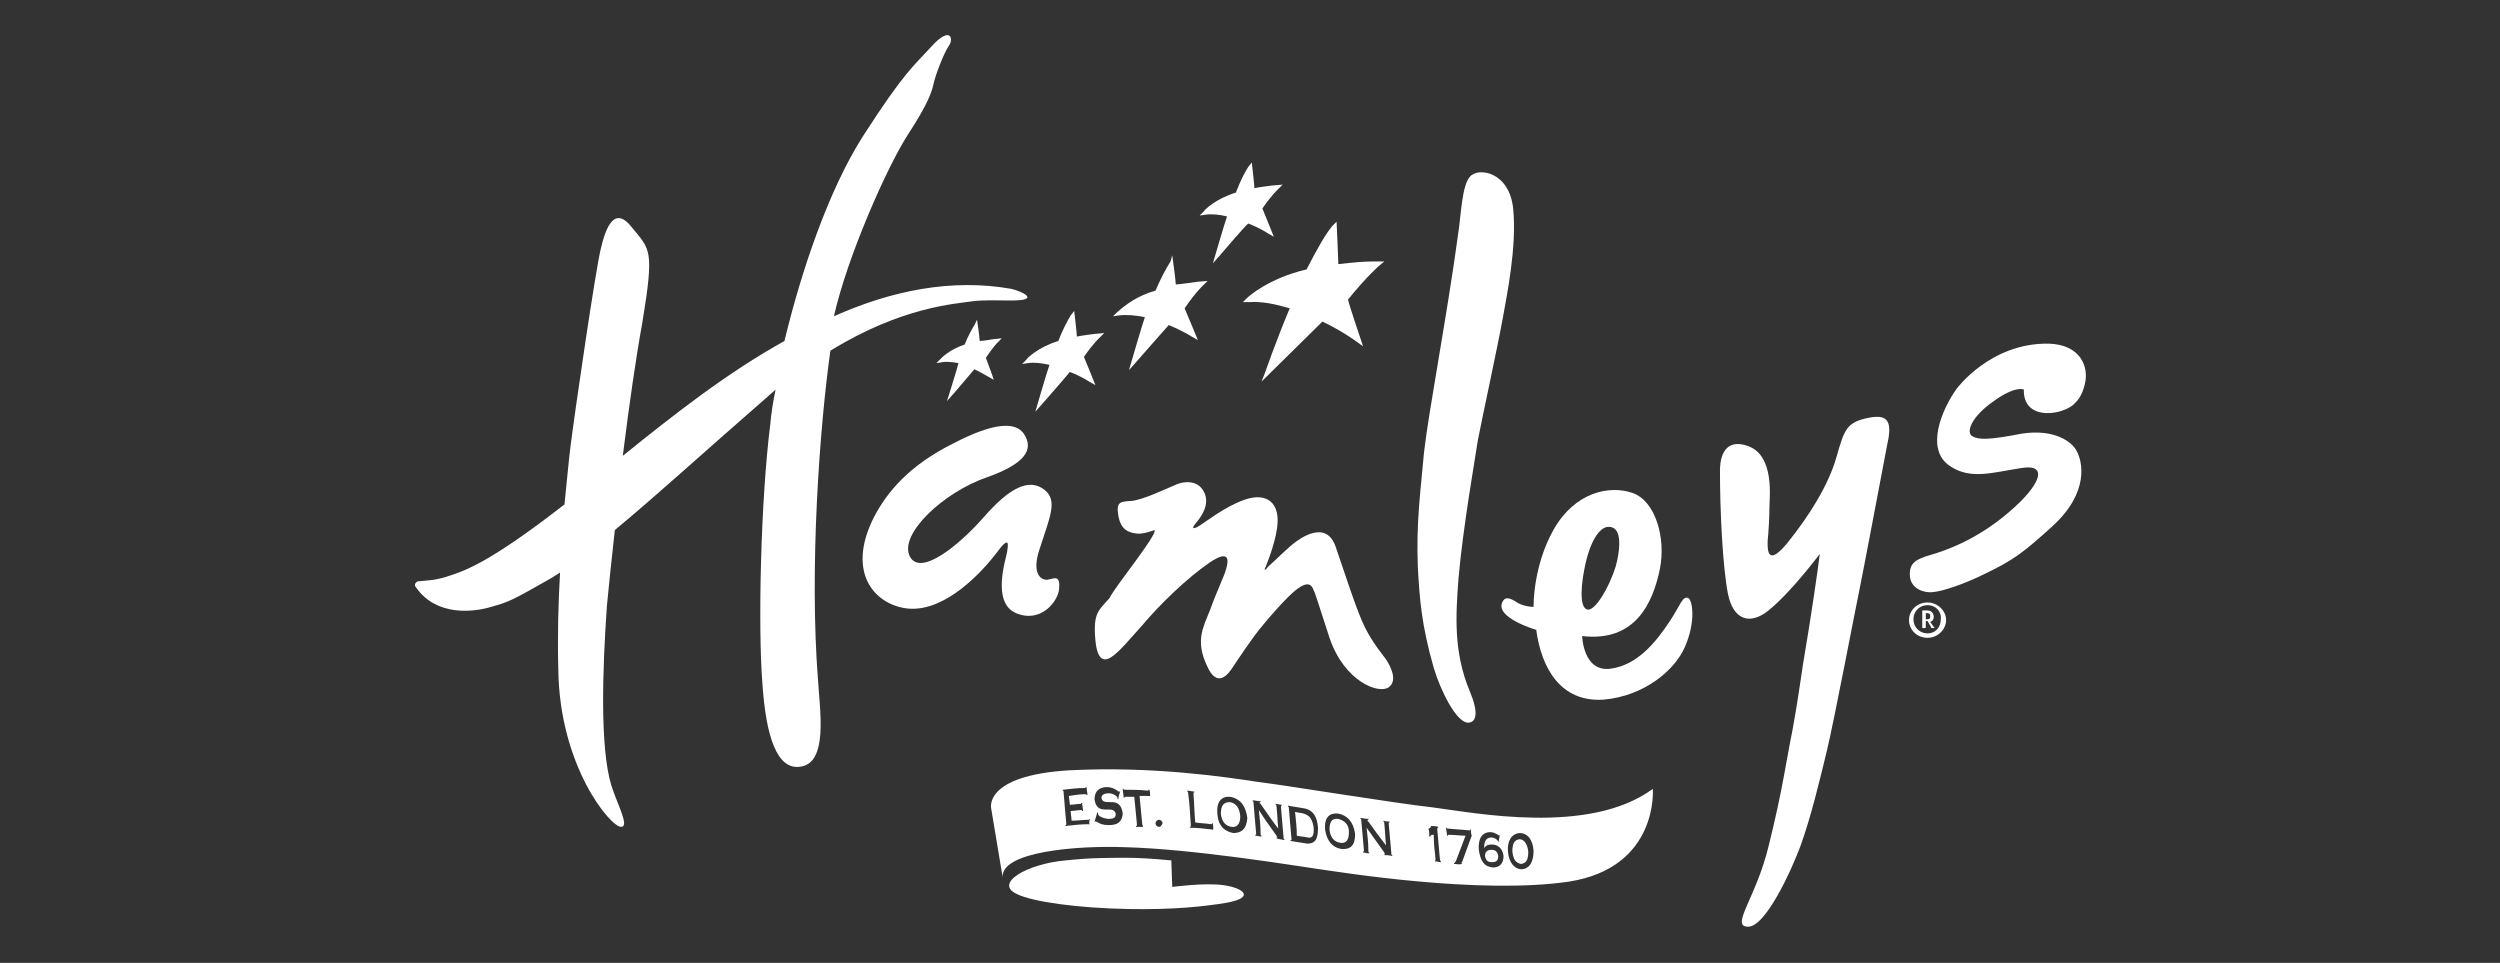<?xml version="1.0" encoding="UTF-8"?> <!-- Generator: Adobe Illustrator 24.2.1, SVG Export Plug-In . SVG Version: 6.00 Build 0) --> <svg xmlns="http://www.w3.org/2000/svg" xmlns:xlink="http://www.w3.org/1999/xlink" version="1.1" id="Vrstva_1" x="0px" y="0px" viewBox="0 0 283 109" style="enable-background:new 0 0 283 109;" xml:space="preserve"><rect x="0" y="0" width="283" height="109" fill="#333333" stroke="none"/> <style type="text/css"> .st0{fill:#FFFFFF;} </style> <g> <g> <path class="st0" d="M151.5,92.7c-0.7-0.1-1,0.3-1,1.2c0.1,1,0.6,1.4,1.2,1.5c0.6,0.1,1-0.2,1-1.2 C152.7,93.3,152.2,92.9,151.5,92.7z"></path> <path class="st0" d="M168.8,96.2c-0.5,0-0.7,0.3-0.7,0.7c0.1,0.5,0.3,0.7,0.8,0.7c0.5,0,0.7-0.2,0.7-0.7 C169.5,96.4,169.3,96.2,168.8,96.2z"></path> <path class="st0" d="M139.2,90.8c-0.6,0-1,0.3-1,1.3c0.1,1,0.6,1.4,1.2,1.5c0.6,0.1,1-0.3,1-1.2C140.3,91.4,139.9,90.9,139.2,90.8 z"></path> <path class="st0" d="M147.6,92.1c-0.4-0.1-0.7-0.1-1-0.2c0.1,1,0.2,1.8,0.2,2.7c0.4,0.1,0.8,0.1,1.2,0.2c0.5,0.1,0.8-0.1,0.7-1.2 C148.5,92.5,148.1,92.3,147.6,92.1z"></path> <path class="st0" d="M187.1,89.3c-7.2,5.3-20.2,2.7-24.9,2.1c-4.5-0.5-16.6-2.5-19.9-2.9c-3.3-0.5-11.7-1.8-21.3-1.3 c-9.7,0.6-8.8,4.3-8.8,4.3l1.3,7.8c-0.2-2.9,8.4-3.6,13.8-3.4c7.8,0.2,19.3,2.1,22.1,2.5c2.2,0.3,18,2.9,28.2,1.4 C187.8,98.2,187.1,89.3,187.1,89.3z M123.3,93.4c0-0.1-0.1-0.1-0.1-0.1c-0.9,0-1.6,0.1-2.6,0.2c0,0,0,0,0-0.1c0.1,0,0.1,0,0.1-0.2 c-0.1-1.2-0.2-2.2-0.3-3.5c0-0.1,0-0.2-0.1-0.2c0,0,0-0.1,0-0.1c0.9-0.1,1.6-0.2,2.5-0.2c0.1,0,0.1-0.1,0.1-0.1c0,0,0,0,0.1,0 c0,0.3,0.1,0.6,0.1,0.9c0,0,0,0-0.1,0c0-0.1-0.1-0.1-0.1-0.1c-0.7,0-1.2,0.1-1.9,0.2c0,0.3,0.1,0.6,0.1,1c0.4,0,0.8-0.1,1.2-0.1 c0.1,0,0.1,0,0.1-0.1c0,0,0,0,0.1,0c0,0.3,0.1,0.6,0.1,0.9c0,0,0,0-0.1,0c0-0.1,0-0.1-0.1-0.1c-0.4,0-0.8,0.1-1.2,0.1 c0,0.4,0.1,0.7,0.1,1.1c0.7,0,1.3-0.1,1.9-0.1c0.1,0,0.1,0,0.1-0.1c0,0,0,0,0.1,0C123.3,92.8,123.3,93.1,123.3,93.4 C123.3,93.4,123.3,93.4,123.3,93.4z M125.5,93.4c-1,0-1.3-0.4-1.4-0.4c0,0,0,0-0.1,0c0,0,0,0-0.1,0c0.1-0.3,0.2-0.6,0.3-1 c0,0,0,0,0.1,0c0,0,0,0.1,0,0.1c0,0.3,0.5,0.5,1.1,0.6c0.8,0,0.9-0.2,0.9-0.6c-0.3-1.1-2.1,0.4-2.4-1.6c0-1,0.6-1.4,1.4-1.4 c0.7,0,1.2,0.4,1.3,0.5c0,0,0,0,0.1,0c0,0,0,0,0.1,0c-0.1,0.3-0.2,0.6-0.2,0.9c0,0,0,0-0.1-0.1v-0.1c0-0.1-0.4-0.5-1-0.5 c-0.6,0-0.9,0.3-0.8,0.6c0.3,1,2.1-0.5,2.4,1.7C127,93,126.6,93.4,125.5,93.4z M130.2,90.2c0-0.1,0-0.1-0.2-0.1c-0.3,0-0.6,0-1,0 c0.1,1.1,0.2,2.1,0.3,3.2c0,0.1,0.1,0.2,0.1,0.2c0,0,0,0.1,0,0.1c-0.3,0-0.5,0-0.8,0c0,0,0,0,0-0.1c0.1,0,0.1,0,0.1-0.2 c-0.1-1.1-0.2-2-0.3-3.1c-0.3,0-0.6,0-1,0c-0.1,0-0.1,0-0.1,0.1c0,0,0,0-0.1,0c0-0.3-0.1-0.6-0.1-1c0,0,0,0,0.1,0 c0,0.1,0,0.1,0.2,0.1c0.8,0,1.6,0,2.5,0.1c0.1,0,0.1,0,0.1-0.1c0,0,0,0,0.1,0C130.2,89.6,130.2,89.9,130.2,90.2 C130.3,90.2,130.2,90.2,130.2,90.2z M131.2,93.6c-0.2,0-0.4-0.2-0.4-0.4c0-0.2,0.2-0.4,0.4-0.4c0.2,0,0.4,0.2,0.4,0.4 C131.5,93.4,131.4,93.6,131.2,93.6z M137.3,94c0-0.1,0-0.1-0.1-0.1c-0.9-0.1-1.6-0.2-2.5-0.2c0,0,0,0,0-0.1c0.1,0,0.1,0,0.1-0.2 c-0.1-1.2-0.1-2.2-0.3-3.6c0-0.1,0-0.2-0.1-0.2c0,0,0-0.1,0-0.1c0.3,0,0.5,0.1,0.8,0.1c0,0,0,0.1,0,0.1c-0.1,0-0.1,0-0.1,0.2 c0.1,1.2,0.1,2.1,0.2,3.2c0.6,0.1,1.2,0.1,1.8,0.2c0.1,0,0.1,0,0.1-0.1c0,0,0,0,0.1,0C137.3,93.5,137.4,93.7,137.3,94 C137.4,94,137.4,94,137.3,94z M139.6,94.3c-1-0.2-1.7-0.8-1.8-2.2c-0.1-1.4,0.5-2,1.5-1.9c1,0.2,1.7,0.9,1.9,2.4 C141.1,93.9,140.5,94.3,139.6,94.3z M144.5,94.9C144.5,94.9,144.5,94.9,144.5,94.9c0-0.1,0-0.1,0.1-0.1c0-0.1-0.1-0.1-0.1-0.2 c-0.7-1-1.3-1.8-2-2.9c0.1,1,0.2,1.7,0.2,2.7c0,0.1,0,0.2,0.1,0.2c0,0,0,0.1,0,0.1c-0.2,0-0.5-0.1-0.7-0.1c0,0,0-0.1,0-0.1 c0.1,0,0.1,0,0.1-0.1c-0.1-1.2-0.2-2.2-0.3-3.5c0-0.1,0-0.2-0.1-0.2c0,0,0-0.1,0-0.1c0.3,0,0.6,0.1,0.9,0.1c0,0,0,0.1,0,0.1 c-0.1,0-0.1,0-0.1,0.1c0,0,0,0.1,0.1,0.1c0.7,1,1.3,1.9,2,2.8c-0.1-0.9-0.1-1.6-0.2-2.5c0-0.1,0-0.2-0.1-0.2c0,0,0,0,0-0.1 c0.2,0,0.5,0.1,0.7,0.1c0,0,0,0.1,0,0.1c-0.1,0-0.1,0-0.1,0.1c0.1,1.3,0.2,2.3,0.3,3.5c0,0.1,0,0.2,0.1,0.2c0,0,0,0,0,0.1 C145,95,144.7,95,144.5,94.9z M148,95.5c-0.6-0.1-1.2-0.2-1.9-0.3c0,0,0-0.1,0-0.1c0.1,0,0.1,0,0.1-0.1c-0.1-1.2-0.2-2.2-0.3-3.5 c0-0.1,0-0.2-0.1-0.2c0,0,0,0,0-0.1c0.6,0.1,1.2,0.2,1.8,0.3c1.1,0.2,1.5,1,1.6,2.2C149.2,95.1,148.8,95.5,148,95.5z M151.8,96.1 c-1-0.2-1.6-0.9-1.8-2.2c-0.1-1.4,0.5-1.9,1.5-1.8c1,0.2,1.7,0.9,1.9,2.3C153.4,95.7,152.9,96.2,151.8,96.1z M156.7,96.8 C156.7,96.7,156.7,96.7,156.7,96.8c0-0.1,0-0.1,0.1-0.1c0,0-0.1-0.1-0.1-0.2c-0.7-1-1.3-1.8-2-2.8c0.1,0.9,0.2,1.7,0.2,2.6 c0,0.1,0,0.2,0.1,0.2c0,0,0,0,0,0.1c-0.3,0-0.5-0.1-0.7-0.1c0,0,0,0,0-0.1c0.1,0,0.1,0,0.1-0.1c-0.1-1.2-0.2-2.2-0.3-3.4 c0-0.1,0-0.2-0.1-0.2c0,0,0,0,0-0.1c0.3,0,0.5,0.1,0.9,0.1c0,0,0,0.1,0,0.1c0,0-0.1,0-0.1,0.1c0,0,0,0.1,0.1,0.1 c0.7,1,1.3,1.8,2,2.7c-0.1-0.9-0.1-1.6-0.2-2.5c0-0.1,0-0.2-0.1-0.2c0,0,0-0.1,0-0.1c0.3,0.1,0.5,0.1,0.7,0.1c0,0,0,0,0,0.1 c-0.1,0-0.1,0-0.1,0.1c0.1,1.2,0.2,2.2,0.3,3.4c0,0.1,0,0.2,0.1,0.2c0,0,0,0.1,0,0.1C157.2,96.8,157,96.8,156.7,96.8z M162.4,97.5 C162.4,97.5,162.4,97.5,162.4,97.5c0.1-0.1,0.1-0.1,0.1-0.3c-0.1-0.9-0.2-1.7-0.2-2.7c-0.3,0-0.3,0-0.4,0.2c0,0,0,0-0.1,0 c0-0.3,0-0.6-0.1-0.9c0,0,0.1,0,0.2-0.1c0.1-0.1,0.1-0.2,0.1-0.2c0.2,0,0.5,0,0.8,0.1c0,0,0,0,0,0.1c-0.1,0-0.1,0-0.1,0.2 c0.1,1.2,0.2,2.2,0.3,3.4c0,0.1,0.1,0.2,0.1,0.2c0,0,0,0,0,0.1C162.9,97.6,162.7,97.5,162.4,97.5z M165.5,97.8 C165.5,97.8,165.5,97.8,165.5,97.8c-0.3,0.1-0.6,0-0.9,0c0,0,0,0,0-0.1c0.1,0,0.1-0.1,0.2-0.2c0.4-1,0.7-1.9,1.1-2.9 c-0.6,0-1.2-0.1-1.9-0.1c-0.1,0-0.1,0-0.1,0.1c0,0,0,0-0.1,0c0-0.3-0.1-0.6-0.1-0.9c0,0,0,0,0.1,0c0,0.1,0,0.1,0.2,0.1 c0.8,0.1,1.5,0.1,2.3,0.2c0.1,0,0.1,0,0.1-0.1c0,0,0,0,0.1,0c0,0.2,0,0.4,0.1,0.7c-0.4,1.1-0.7,1.9-1.1,3 C165.4,97.6,165.4,97.6,165.5,97.8C165.4,97.7,165.5,97.8,165.5,97.8z M169,98.2c-1-0.1-1.4-0.7-1.6-2c-0.1-1.3,0.4-2,1.3-2 c0.3,0,0.5,0.1,0.7,0.2c0.2,0.1,0.3,0.2,0.3,0.2c0,0,0,0,0.1-0.1c0,0,0,0,0,0c-0.1,0.3-0.1,0.6-0.2,0.9c0,0,0,0,0,0c0,0,0,0,0-0.1 c0-0.1-0.2-0.4-0.7-0.5c-0.6,0-0.9,0.3-0.9,1.2c0.3-0.4,0.6-0.4,0.9-0.4c0.6,0,1.2,0.4,1.3,1.3C170.2,97.9,169.6,98.2,169,98.2z M172.3,98.4c-0.9,0-1.5-0.8-1.6-2c-0.1-1.2,0.4-2,1.3-2.1c0.9,0,1.5,0.7,1.6,2C173.6,97.5,173.2,98.3,172.3,98.4z"></path> <path class="st0" d="M172,95c-0.6,0.1-0.8,0.5-0.8,1.4c0.1,0.9,0.4,1.3,1,1.4c0.6-0.1,0.8-0.5,0.8-1.4C172.9,95.5,172.5,95,172,95 z"></path> </g> <path class="st0" d="M132.6,97.7l0.1,2.7c0,0,3.7-0.5,5.8-0.2c2.2,0.3,3.7,1.4,0.3,2c-2.4,0.4-5.9,0.8-11.1,0.7 c-5.6-0.1-10.8-0.8-12.6-1.7c-2.6-1.2,1.1-3.4,5.5-3.8c1.2-0.1,2.2-0.3,6.9-0.3c1.4,0,3,0.1,5.1,0.3L132.6,97.7z"></path> <path class="st0" d="M150.8,25.6c-0.9,1.1-1.8,2.8-2.9,4.9c-4.3,1-6.6,3.1-6.7,3.2l-0.5,0.5l0.7,0c1.4-0.1,2.9,0.2,4.6,0.7 c-1.6,3.8-2.8,7.3-2.8,7.3l-0.4,1c0,0,6.7-6.6,6.9-6.8c2.3,1.1,3.9,2.3,3.9,2.3l0.7,0.5c0,0-1.7-5-1.7-5.3c2.2-2.7,3.5-3.8,3.5-3.8 l0.6-0.5l-1.4,0c-0.8,0-2.1,0.1-3.8,0.3c0-0.5-0.2-4.8-0.2-4.8L150.8,25.6z"></path> <path class="st0" d="M132.5,29.6c-0.5,0.8-1.1,1.9-1.7,3.3c-2.8,0.8-4.2,2.4-4.3,2.4l-0.5,0.5l0.7-0.1c0.9-0.1,1.9,0,2.9,0.2 c-0.2,0.5-1.8,6-1.8,6l0.8-0.9c0,0,3.5-4,3.7-4.2c1.5,0.6,2.6,1.3,2.6,1.3l0.7,0.4c0,0-1.4-3.4-1.5-3.6c1.3-1.9,2.1-2.6,2.1-2.6 l0.5-0.5l-1.2,0.1c0,0-2,0.3-2.4,0.3c0-0.4-0.4-3.3-0.4-3.3L132.5,29.6z"></path> <path class="st0" d="M110.3,36.8c-0.3,0.5-0.7,1.2-1.1,2.2c-1.8,0.6-2.7,1.6-2.7,1.6l-0.5,0.5l0.7-0.1c0.5-0.1,1.1,0,1.8,0.1 c-0.1,0.5-1.3,4.3-1.3,4.3l0.8-0.9c0,0,2.3-2.7,2.3-2.7c0.3,0.1,2.2,1.2,2.2,1.2l-0.2-0.6c0,0-0.6-1.6-0.7-1.9 c0.8-1.2,1.3-1.7,1.3-1.7l0.5-0.5l-1,0.1c0,0-1.1,0.2-1.5,0.2c0-0.4-0.3-2.4-0.3-2.4L110.3,36.8z"></path> <path class="st0" d="M121.2,35.7c-0.4,0.7-0.9,1.6-1.4,2.9c-2.3,0.7-3.6,2-3.6,2.1l-0.5,0.5l0.7-0.1c0.7-0.1,1.5,0,2.4,0.2 c-0.2,0.5-1.6,5.3-1.6,5.3l0.8-0.9c0,0,2.9-3.3,3.1-3.6c1.3,0.5,2.2,1.1,2.2,1.1l0.7,0.4c0,0-1.2-3-1.3-3.2 c1.1-1.6,1.8-2.2,1.8-2.2l0.5-0.5l-1.1,0.1c0,0-1.6,0.2-2,0.3c0-0.4-0.3-2.9-0.3-2.9L121.2,35.7z"></path> <path class="st0" d="M141.3,18.9c-0.4,0.6-0.9,1.6-1.4,2.9c-2.3,0.7-3.6,2-3.6,2.1l-0.5,0.5l0.7-0.1c0.7-0.1,1.6,0,2.4,0.2 c-0.2,0.5-1.6,5.3-1.6,5.3l0.8-0.9c0,0,2.9-3.4,3.2-3.6c1.3,0.5,2.2,1.1,2.2,1.1l0.7,0.4c0,0-1.2-3-1.3-3.2 c1.1-1.6,1.8-2.2,1.8-2.2l0.5-0.5L144,21c0,0-1.6,0.2-2,0.3c0-0.4-0.3-2.9-0.3-2.9L141.3,18.9z"></path> <path class="st0" d="M130.7,60c0,0-1.3,0.5-2,0.4c-0.8-0.1-1.8-0.3-2.1-2c-0.3-1.7,0.3-1.6,1.5-1.7c1.2-0.1,3.5-1.2,4.7-1.7 c1.2-0.6,2.8-0.7,3.5,0.7c0.7,1.4-0.3,2.8-1,3.6c-0.4,0.5-0.3,0.7,0.5,0.2c0.8-0.5,2.8-2.1,5-2.9c2.2-0.8,3.6,0,3.8,1.8 c0.2,1.6-0.7,4.2-1.3,5.7c-0.1,0.2-0.2,0.4-0.1,0.4c0.1,0,0.2-0.2,0.4-0.4c0.8-0.7,2.4-2.3,3-2.7c0.4-0.3,3.5-2.7,4.6,0.5 c1.1,3.2,2.4,7.3,3.3,9.1c1,2,2.2,3.3,2.5,3.8c0.3,0.5,1.3,2.2,0.2,3c-1.1,0.8-5-0.6-6.7-5.6c-1.5-4.6-1.6-5-1.8-5.4 c-0.2-0.5-0.6-1.5-2.9,0.8c-1.4,1.4-3.2,3.5-4.1,4.8c-0.8,1.1-1.8,2.6-2.2,3.2c-0.4,0.6-1.7,2.5-2.9-0.3c-1.3-2.8-0.4-4.3,0.4-6.3 c0.7-2,1.6-3.8,1.8-4.6c0.2-0.7,0.6-2.4-1.9-0.7c-2.6,1.8-5.6,4.7-7.7,7.2c-1.6,1.8-2.3,2.6-2.9,3.1c-0.6,0.5-2,1.7-2.3-1.5 c-0.3-3.2,0.4-3.4,1.6-4.8C126.2,66.4,131,60.6,130.7,60"></path> <path class="st0" d="M221.5,44c0,0,3.8-5.2,10.4-5.1c3.6,0.1,4.6,2.6,4.1,4.6c-0.3,1.2-0.7,1.8-1.4,2.4c-1.6,1.2-5.6,1.6-5.5-1.8 c0,0-0.9-0.5-3.4,1.3c-2.6,1.8-3.2,3.6-2.4,4c0.7,0.4,1.9,0.4,5.5-0.3c3.7-0.6,5.8,0.9,6.3,2c0.6,1.1,1.5,4.6-2.8,8.5 c-3.3,3-4.4,3.8-7.5,5.3c-2.6,1.3-4.9,2-5.8,2.1c-1.1,0.2-2.7-0.3-2.8-1.8c-0.1-1.5,0.7-1.9,2.4-2.4c1.7-0.5,5.2-1.7,8.9-4.9 c3.5-3,4.5-5.5,1.2-4.9c-3.2,0.5-5.6,1.3-7.9-0.2C217.8,50.9,219.9,46.2,221.5,44"></path> <path class="st0" d="M114.5,32.7c-6.8-1.2-13.6,0.2-20.1,3.1c1.5-6.7,6-16.9,8.4-20.6c2.4-3.7,2.7-4.9,2.9-5.8 c0.2-0.9,1.1-3.3,1.7-4.2c0.6-0.8,0.2-2.3-1.9,0c-2.1,2.3-3.1,2.9-7.8,10.2c-3.9,6.1-7,15.3-8.9,23.2c-6.5,3.6-12.6,8.4-18.3,13 c0.7-5.6,1.5-11.2,2.2-15c1.4-8.5,0.9-8.3-1.2-10.9c-1.9-2.4-2.9-0.1-3.5,2.5c-0.6,2.5-2.9,18.2-3.4,22.2c-0.2,1.5-0.4,3.8-0.7,6.7 c-9,7-11.6,7.6-13.4,8.2c-1.3,0.4-2.1,0.4-3.1,0.5c-0.3,0-0.6,0.4-0.3,0.7c2.3,3.3,6.5,2.8,8.5,2.2c2.1-0.6,2.3-0.7,6.7-3.2 c0.3-0.2,0.7-0.4,1.1-0.7c-0.2,3.4-0.3,7.1-0.2,10.9c0.1,11,5.9,17.9,7.1,17.9c1,0-0.4-2.5-1.1-4.7c-1.3-4.3-1-13.1-0.5-20.3 c0.2-2,0.5-5.1,0.9-8.6c4.6-3.8,10.4-9.1,17.3-15.1c0.3-0.3,0.6-0.5,0.9-0.8c-0.3,1.4-0.5,2.7-0.6,3.9c-1.1,8.7-1.4,23.1-0.9,29.3 c0.4,6.2,1.7,9.8,4.2,9.5c3.3-0.3,2.3-6.4,2.1-9.8c-1-12.7,0.2-28.8,1.4-37.3c8.1-5,14.2-5.3,16.1-5.6c2.5-0.3,5.8,0.2,6.2-0.4 C116.4,33.2,114.5,32.7,114.5,32.7"></path> <path class="st0" d="M171.9,68.3c0.8,0.4,1.7,0.4,1.7,0.4s-0.1-4.6,2.3-8.8c2.4-4.2,6.3-5,8.9-4.1c2.6,0.9,3.8,5.1,3.1,8.6 c-0.8,3.9-2.8,8.3-8.8,7.6c0,0,0.1,4.1,3.2,3.7c3-0.4,5.1-2.9,6.8-5.5c1.1-1.7,1.4-2.8,2-2.5c0.5,0.2,0.9,2.7-0.4,5.6 c-1.1,2.5-4.5,5.5-9.2,5.9c-4.8,0.3-7-3.5-7.6-7.9c0,0-4.8-1.4-3.8-3.2C170.5,67.3,171.4,68,171.9,68.3 M182.5,59.7 c-1.4-0.5-2.5,1.8-3,4c-0.5,2.2-0.8,5.1,0.2,5.3c0.8,0.2,2.4-2.3,3.2-4.9C183.3,62.7,183.7,60.1,182.5,59.7"></path> <path class="st0" d="M194.7,53.3c0-0.8,0.1-3.9,3.2-2.8c3,1.1,2.4,5.8,2.4,6.9c0,1.1-0.1,2.9-0.2,3.8c0,0.7-0.2,3.2,2.2,0.3 c2.5-3.1,4.7-6.6,5.6-9.8c0.9-3.2,1.2-3.9,3.6-4.4c2.4-0.5,2.7,0.6,2.1,3.2c-0.5,2.6-2.7,14.3-3.1,16.2c-0.4,1.9-2.9,15-3.7,18.3 c-0.8,3.3-1.8,7.5-3,10.8c-1,2.7-4,9.3-6,9.1c-1.9-0.1,1-3.3,2.4-9.1c1.6-6.4,2-9.7,2.7-13.1c0.6-3.3,0.8-4.9,1.2-7.5 c0.9-5.3,1.7-10.8,1.9-12.5c0,0-3.2,4.3-5.8,6.4c-2.1,1.7-4,1.1-4.6-1.9C195,64.1,194.7,57.8,194.7,53.3"></path> <path class="st0" d="M165.1,26.2c0.3-2,0.4-5.2,1.3-6.2c0.9-1.1,4.5-0.6,4.9,3.7c0.4,4.3-0.7,9.6-1.2,12.4 c-0.5,2.8-2.4,11.6-2.8,13.7c-0.2,1.4-1.7,9.9-2.2,15.7c-0.3,4.1-0.6,8.3,1.3,12.8c1,2.4,0.7,3.4-0.1,3.5c-1.4,0.2-3.3-3.8-4-6.2 c-1.4-4.9-1.6-7.8-1.8-11.4c-0.2-5,0.3-8.5,0.7-13C161.7,46.7,163.9,35.2,165.1,26.2"></path> <path class="st0" d="M98.9,58.6c1.5-2.9,4-5.9,9-8.4c4.8-2.5,7.1-2.4,8-1.1c1.2,1.8,0.1,3.4-4.1,4.9c-5,1.7-10.1,6.5-8.8,9 c1.2,2.3,5.6-1.3,8.4-4.5c2.8-3.2,5.1-4.5,6.9-3c1.4,1.2,0.6,2.9-0.6,6.6c-1,2.9,0.2,3.7,1,3.5c0.8-0.2,1.3-0.4,1.2,1 c-0.1,1.5-2.1,4-4.9,2.8c-2.8-1.2-1.1-6.2-1-6.9c0.1-0.7,0.4-2.1-1.2,0.1c-1.6,2.1-5.7,6.6-9.9,6.3C99.2,68.6,95.7,65,98.9,58.6"></path> <path class="st0" d="M218.2,72.2c-1.2,0-2.1-0.9-2.1-2c0-1.1,0.9-2,2.1-2c1.1,0,2.1,0.9,2.1,2C220.3,71.2,219.4,72.2,218.2,72.2 M218.2,68.5c-0.9,0-1.6,0.7-1.6,1.6c0,0.9,0.7,1.6,1.6,1.6c0.9,0,1.5-0.7,1.5-1.6C219.8,69.2,219.1,68.5,218.2,68.5 M219,71.1 h-0.3c-0.1,0-0.1,0-0.1-0.1l-0.4-0.7H218V71c0,0,0,0.1-0.1,0.1h-0.2c-0.1,0-0.1,0-0.1-0.1v-1.8c0-0.1,0-0.1,0.1-0.1h0.2 c0.4,0,0.6,0,0.8,0.2c0.1,0.1,0.2,0.3,0.2,0.5c0,0.3-0.1,0.5-0.4,0.6L219,71.1C219.1,71,219.1,71.1,219,71.1 C219.1,71.1,219,71.1,219,71.1 M218.1,69.4H218v0.7h0.1c0,0,0.1,0,0.1,0c0.2,0,0.3-0.1,0.3-0.3C218.5,69.5,218.4,69.4,218.1,69.4"></path> </g> </svg> 